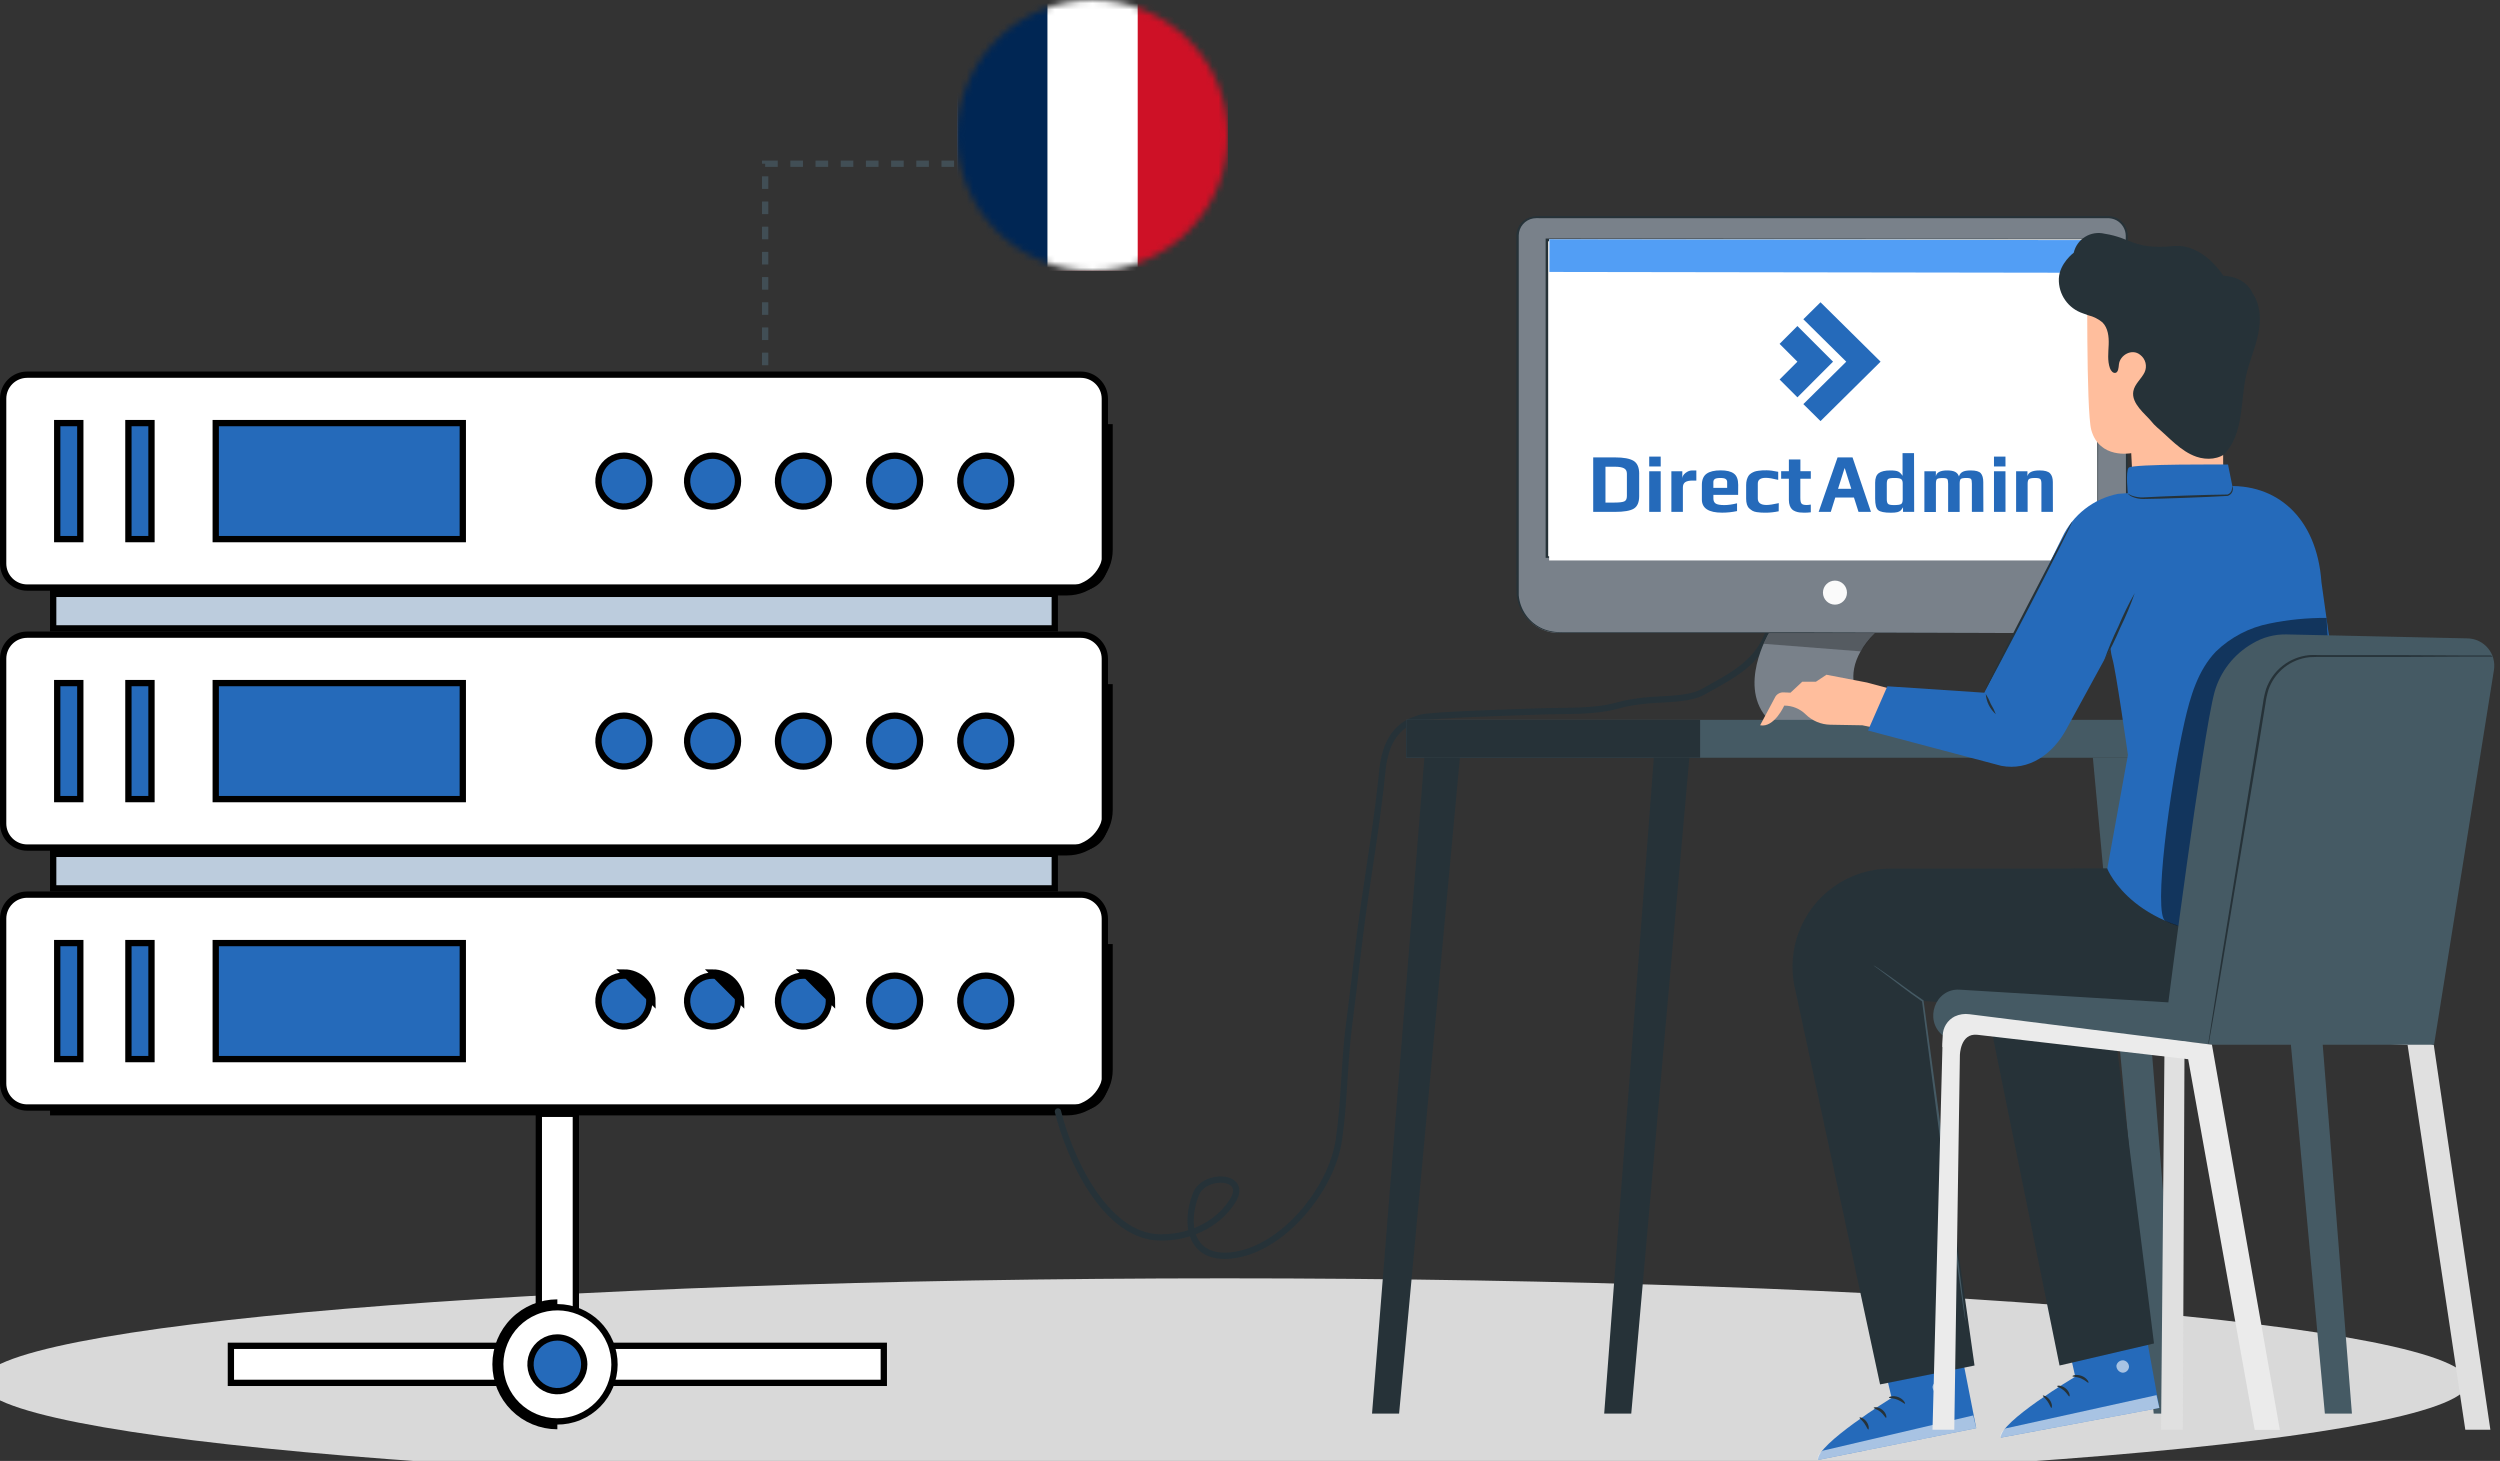 <svg xmlns="http://www.w3.org/2000/svg" width="397" height="232" viewBox="0 0 397 232" fill="none"><rect x="0" y="0" width="397" height="232" fill="#333333" stroke="none"/><g clip-path="url(#clip0_4_502)"><path d="M194.5 236C303.576 236 392 228.613 392 219.5C392 210.387 303.576 203 194.5 203C85.424 203 -3 210.387 -3 219.5C-3 228.613 85.424 236 194.5 236Z" fill="#D9D9D9"></path><path d="M85.566 176.874H91.446V216.153H85.566V176.874Z" fill="white" stroke="black"></path><path d="M140.348 213.715V219.599H36.666V213.715H140.348Z" fill="white" stroke="black"></path><path d="M96.891 213.187C98.808 217.813 96.61 223.116 91.982 225.033C87.354 226.949 82.049 224.752 80.132 220.126C78.215 215.5 80.413 210.197 85.041 208.281C89.668 206.364 94.974 208.561 96.891 213.187Z" fill="white" stroke="black"></path><path d="M88.507 226.22C85.969 226.22 83.535 225.212 81.74 223.418C79.946 221.624 78.938 219.191 78.938 216.653C78.938 214.116 79.946 211.683 81.74 209.889C83.535 208.095 85.969 207.087 88.507 207.087" stroke="black" stroke-width="1.5" stroke-miterlimit="10"></path><path d="M92.778 216.653C92.778 217.497 92.528 218.321 92.059 219.023C91.59 219.725 90.923 220.271 90.143 220.594C89.364 220.917 88.505 221.002 87.677 220.837C86.85 220.672 86.089 220.266 85.492 219.669C84.895 219.073 84.489 218.313 84.324 217.485C84.159 216.658 84.244 215.8 84.567 215.02C84.89 214.241 85.437 213.575 86.139 213.106C86.841 212.637 87.666 212.387 88.51 212.387C89.642 212.387 90.728 212.836 91.528 213.637C92.328 214.437 92.778 215.522 92.778 216.653Z" fill="#256ABA" stroke="black"></path><path d="M4.318 59.5H171.63C173.739 59.5 175.448 61.209 175.448 63.317V89.489C175.448 91.597 173.739 93.305 171.63 93.305H4.318C2.209 93.305 0.5 91.597 0.5 89.489V63.317C0.5 61.209 2.209 59.5 4.318 59.5Z" fill="white" stroke="black"></path><path d="M8.445 94.306H167.496V99.787H8.445V94.306Z" fill="#BCCCDD" stroke="black"></path><path d="M9.086 67.187H12.752V85.612H9.086V67.187Z" fill="#256ABA" stroke="black"></path><path d="M20.391 67.187H24.056V85.612H20.391V67.187Z" fill="#256ABA" stroke="black"></path><path d="M34.258 67.187H73.492V85.612H34.258V67.187Z" fill="#256ABA" stroke="black"></path><path d="M103.117 76.403C103.117 77.202 102.88 77.983 102.436 78.648C101.992 79.312 101.36 79.83 100.622 80.136C99.883 80.442 99.07 80.522 98.286 80.366C97.501 80.21 96.781 79.825 96.215 79.26C95.65 78.695 95.265 77.975 95.109 77.191C94.953 76.407 95.033 75.595 95.339 74.856C95.645 74.118 96.163 73.487 96.828 73.043C97.493 72.598 98.275 72.361 99.074 72.361C100.147 72.361 101.175 72.787 101.933 73.545C102.692 74.303 103.117 75.331 103.117 76.403Z" fill="#256ABA" stroke="black"></path><path d="M117.196 76.403C117.196 77.202 116.958 77.983 116.514 78.648C116.07 79.312 115.439 79.83 114.7 80.136C113.961 80.442 113.148 80.522 112.364 80.366C111.579 80.21 110.859 79.825 110.294 79.26C109.728 78.695 109.343 77.975 109.187 77.191C109.031 76.407 109.111 75.595 109.417 74.856C109.723 74.118 110.241 73.487 110.906 73.043C111.571 72.598 112.353 72.361 113.152 72.361C114.225 72.361 115.253 72.787 116.011 73.545C116.77 74.303 117.196 75.331 117.196 76.403Z" fill="#256ABA" stroke="black"></path><path d="M131.629 76.403C131.629 77.202 131.392 77.983 130.948 78.648C130.504 79.312 129.872 79.83 129.133 80.136C128.395 80.442 127.582 80.522 126.797 80.366C126.013 80.21 125.293 79.825 124.727 79.26C124.162 78.695 123.777 77.975 123.621 77.191C123.465 76.407 123.545 75.595 123.851 74.856C124.157 74.118 124.675 73.487 125.34 73.043C126.005 72.598 126.786 72.361 127.586 72.361C128.658 72.361 129.687 72.787 130.445 73.545C131.203 74.303 131.629 75.331 131.629 76.403Z" fill="#256ABA" stroke="black"></path><path d="M146.11 76.403C146.11 77.202 145.873 77.983 145.428 78.648C144.984 79.312 144.353 79.83 143.614 80.136C142.875 80.442 142.062 80.522 141.278 80.366C140.493 80.21 139.773 79.825 139.208 79.26C138.642 78.695 138.257 77.975 138.101 77.191C137.945 76.407 138.025 75.595 138.331 74.856C138.637 74.118 139.155 73.487 139.82 73.043C140.485 72.598 141.267 72.361 142.067 72.361C143.139 72.361 144.167 72.787 144.926 73.545C145.684 74.303 146.11 75.331 146.11 76.403Z" fill="#256ABA" stroke="black"></path><path d="M160.592 76.403C160.593 77.204 160.357 77.987 159.912 78.654C159.468 79.32 158.836 79.84 158.096 80.148C157.356 80.455 156.542 80.536 155.756 80.381C154.97 80.225 154.247 79.84 153.68 79.274C153.113 78.708 152.727 77.987 152.57 77.201C152.414 76.416 152.494 75.602 152.8 74.862C153.106 74.122 153.625 73.489 154.291 73.044C154.958 72.599 155.741 72.361 156.542 72.361C157.615 72.361 158.644 72.787 159.404 73.545C160.163 74.303 160.59 75.331 160.592 76.403Z" fill="#256ABA" stroke="black"></path><path d="M7.945 93.806H169.467C171.187 93.806 172.836 93.123 174.052 91.907C175.268 90.692 175.951 89.043 175.951 87.324V67.354" stroke="black" stroke-width="1.5" stroke-miterlimit="10"></path><path d="M4.318 100.787H171.63C173.739 100.787 175.448 102.496 175.448 104.604V130.776C175.448 132.884 173.739 134.593 171.63 134.593H4.318C2.209 134.593 0.5 132.884 0.5 130.776V104.604C0.5 102.496 2.209 100.787 4.318 100.787Z" fill="white" stroke="black"></path><path d="M8.445 135.592H167.496V141.074H8.445V135.592Z" fill="#BCCCDD" stroke="black"></path><path d="M9.086 108.474H12.752V126.899H9.086V108.474Z" fill="#256ABA" stroke="black"></path><path d="M20.391 108.474H24.056V126.899H20.391V108.474Z" fill="#256ABA" stroke="black"></path><path d="M34.258 108.474H73.492V126.899H34.258V108.474Z" fill="#256ABA" stroke="black"></path><path d="M103.117 117.689C103.116 118.488 102.878 119.269 102.433 119.933C101.988 120.597 101.356 121.114 100.617 121.419C99.879 121.724 99.066 121.803 98.282 121.646C97.498 121.489 96.778 121.104 96.213 120.539C95.648 119.973 95.264 119.253 95.109 118.469C94.953 117.686 95.033 116.873 95.34 116.135C95.646 115.397 96.164 114.766 96.829 114.323C97.493 113.879 98.275 113.642 99.074 113.642C99.606 113.642 100.132 113.747 100.623 113.95C101.114 114.154 101.56 114.452 101.935 114.828C102.311 115.204 102.609 115.65 102.811 116.141C103.014 116.632 103.118 117.158 103.117 117.689Z" fill="#256ABA" stroke="black"></path><path d="M117.196 117.689C117.194 118.488 116.956 119.269 116.511 119.933C116.066 120.597 115.434 121.114 114.696 121.419C113.957 121.724 113.144 121.803 112.36 121.646C111.576 121.489 110.856 121.104 110.291 120.539C109.727 119.973 109.342 119.253 109.187 118.469C109.031 117.686 109.112 116.873 109.418 116.135C109.724 115.397 110.242 114.766 110.907 114.323C111.572 113.879 112.353 113.642 113.152 113.642C113.684 113.642 114.21 113.747 114.701 113.95C115.192 114.154 115.638 114.452 116.014 114.828C116.389 115.204 116.687 115.65 116.89 116.141C117.092 116.632 117.196 117.158 117.196 117.689Z" fill="#256ABA" stroke="black"></path><path d="M131.629 117.69C131.629 119.922 129.819 121.732 127.586 121.732C125.353 121.732 123.543 119.922 123.543 117.69C123.543 115.458 125.353 113.649 127.586 113.649C129.819 113.649 131.629 115.458 131.629 117.69Z" fill="#256ABA" stroke="black"></path><path d="M146.11 117.689C146.108 118.488 145.87 119.269 145.425 119.933C144.98 120.597 144.349 121.114 143.61 121.419C142.871 121.724 142.058 121.803 141.274 121.646C140.49 121.489 139.77 121.104 139.205 120.539C138.641 119.973 138.256 119.253 138.101 118.469C137.945 117.686 138.026 116.873 138.332 116.135C138.638 115.397 139.156 114.766 139.821 114.323C140.486 113.879 141.267 113.642 142.067 113.642C142.598 113.642 143.124 113.747 143.615 113.95C144.106 114.154 144.552 114.452 144.928 114.828C145.303 115.204 145.601 115.65 145.804 116.141C146.006 116.632 146.11 117.158 146.11 117.689Z" fill="#256ABA" stroke="black"></path><path d="M160.592 117.69C160.592 118.491 160.355 119.273 159.91 119.939C159.465 120.605 158.832 121.124 158.092 121.43C157.352 121.736 156.538 121.817 155.752 121.66C154.966 121.504 154.245 121.119 153.678 120.552C153.112 119.986 152.726 119.265 152.57 118.48C152.414 117.694 152.494 116.881 152.8 116.141C153.107 115.401 153.626 114.769 154.292 114.324C154.958 113.879 155.741 113.642 156.542 113.642C157.616 113.642 158.646 114.068 159.406 114.828C160.165 115.587 160.592 116.616 160.592 117.69Z" fill="#256ABA" stroke="black"></path><path d="M7.945 135.093H169.467C170.318 135.094 171.161 134.927 171.948 134.602C172.735 134.277 173.45 133.8 174.052 133.199C174.654 132.598 175.132 131.883 175.458 131.097C175.784 130.311 175.951 129.469 175.951 128.618V108.642" stroke="black" stroke-width="1.5" stroke-miterlimit="10"></path><path d="M4.318 142.067H171.63C173.739 142.067 175.448 143.776 175.448 145.884V172.056C175.448 174.164 173.739 175.873 171.63 175.873H4.318C2.209 175.873 0.5 174.164 0.5 172.056V145.884C0.5 143.776 2.209 142.067 4.318 142.067Z" fill="white" stroke="black"></path><path d="M9.086 149.761H12.752V168.186H9.086V149.761Z" fill="#256ABA" stroke="black"></path><path d="M20.391 149.761H24.056V168.186H20.391V149.761Z" fill="#256ABA" stroke="black"></path><path d="M34.258 149.761H73.492V168.186H34.258V149.761Z" fill="#256ABA" stroke="black"></path><path d="M103.117 158.969V158.97C103.117 159.769 102.88 160.55 102.436 161.215C101.992 161.879 101.36 162.397 100.622 162.703C99.883 163.009 99.07 163.089 98.286 162.933C97.501 162.777 96.781 162.392 96.215 161.827C95.65 161.262 95.265 160.542 95.109 159.758C94.953 158.974 95.033 158.162 95.339 157.423C95.645 156.685 96.163 156.053 96.828 155.609C97.493 155.165 98.275 154.928 99.074 154.928C99.605 154.927 100.132 155.031 100.623 155.234C101.114 155.437 101.56 155.735 101.935 156.11C102.311 156.485 102.609 156.931 102.811 157.422C103.014 157.912 103.118 158.438 103.117 158.969ZM99.074 154.428C99.671 154.427 100.262 154.544 100.814 154.772C101.366 155 101.867 155.334 102.289 155.756C102.711 156.178 103.045 156.679 103.273 157.231C103.501 157.782 103.618 158.373 103.617 158.97L99.074 154.428Z" fill="#256ABA" stroke="black"></path><path d="M117.196 158.969V158.97C117.196 159.769 116.958 160.55 116.514 161.215C116.07 161.879 115.439 162.397 114.7 162.703C113.961 163.009 113.148 163.089 112.364 162.933C111.579 162.777 110.859 162.392 110.294 161.827C109.728 161.262 109.343 160.542 109.187 159.758C109.031 158.974 109.111 158.162 109.417 157.423C109.723 156.685 110.241 156.053 110.906 155.609C111.571 155.165 112.353 154.928 113.152 154.928C113.683 154.927 114.21 155.031 114.701 155.234C115.192 155.437 115.638 155.735 116.013 156.11C116.389 156.485 116.687 156.931 116.89 157.422C117.092 157.912 117.196 158.438 117.196 158.969ZM113.152 154.428C113.749 154.427 114.34 154.544 114.892 154.772C115.444 155 115.945 155.334 116.367 155.756C116.789 156.178 117.124 156.679 117.352 157.231C117.58 157.782 117.696 158.373 117.696 158.97L113.152 154.428Z" fill="#256ABA" stroke="black"></path><path d="M131.629 158.969V158.97C131.629 159.769 131.392 160.55 130.948 161.215C130.504 161.879 129.872 162.397 129.133 162.703C128.395 163.009 127.582 163.089 126.797 162.933C126.013 162.777 125.293 162.392 124.727 161.827C124.162 161.262 123.777 160.542 123.621 159.758C123.465 158.974 123.545 158.161 123.851 157.423C124.157 156.685 124.675 156.053 125.34 155.609C126.005 155.165 126.786 154.928 127.586 154.928C128.117 154.927 128.644 155.031 129.135 155.234C129.626 155.437 130.072 155.735 130.447 156.11C130.823 156.485 131.12 156.931 131.323 157.422C131.526 157.912 131.63 158.438 131.629 158.969ZM127.586 154.428C128.183 154.427 128.774 154.544 129.326 154.772C129.877 155 130.378 155.334 130.801 155.756C131.223 156.178 131.557 156.679 131.785 157.231C132.013 157.782 132.13 158.373 132.129 158.97L127.586 154.428Z" fill="#256ABA" stroke="black"></path><path d="M146.11 158.97C146.11 159.769 145.873 160.55 145.428 161.215C144.984 161.879 144.353 162.397 143.614 162.703C142.875 163.009 142.062 163.089 141.278 162.933C140.493 162.777 139.773 162.392 139.208 161.827C138.642 161.262 138.257 160.542 138.101 159.758C137.945 158.974 138.025 158.161 138.331 157.423C138.637 156.685 139.155 156.053 139.82 155.609C140.485 155.165 141.267 154.928 142.067 154.928C143.139 154.928 144.167 155.354 144.926 156.112C145.684 156.87 146.11 157.898 146.11 158.97Z" fill="#256ABA" stroke="black"></path><path d="M160.592 158.97C160.593 159.771 160.357 160.554 159.912 161.221C159.468 161.887 158.836 162.407 158.096 162.715C157.356 163.022 156.542 163.103 155.756 162.947C154.97 162.792 154.247 162.407 153.68 161.841C153.113 161.275 152.727 160.554 152.57 159.768C152.414 158.983 152.494 158.169 152.8 157.429C153.106 156.689 153.625 156.056 154.291 155.611C154.958 155.166 155.741 154.928 156.542 154.928C157.073 154.927 157.601 155.031 158.092 155.234C158.583 155.437 159.03 155.734 159.406 156.11C159.782 156.485 160.08 156.931 160.284 157.422C160.487 157.912 160.592 158.438 160.592 158.97Z" fill="#256ABA" stroke="black"></path><path d="M7.945 176.372H169.467C171.187 176.372 172.836 175.689 174.052 174.474C175.268 173.258 175.951 171.61 175.951 169.89V149.921" stroke="black" stroke-width="1.5" stroke-miterlimit="10"></path><path d="M121.508 58V26H160.508" stroke="#414E55" stroke-dasharray="2 2"></path><path d="M168 176.5C169.747 183.649 175.402 196.302 184.118 196.5C188.674 196.604 193.262 194.599 195.73 190.722C198.367 186.578 191.244 186.195 189.896 189.667C188.032 194.47 189.047 200.044 195.535 199.361C203.612 198.511 211.47 188.922 212.618 181C213.509 174.856 213.443 168.715 214.257 162.528C215.089 156.204 215.702 149.924 216.618 143.611C217.641 136.567 218.801 129.56 219.507 122.5C219.634 121.237 220.007 118 222.007 116C223.193 114.814 224.007 114.5 225.507 114C227.007 113.5 241.169 113.101 244.591 112.972C248.645 112.819 253.118 113.111 257.007 112C258.347 111.617 259.611 111.452 261.007 111.278C263.577 110.957 268.087 111.188 270.396 109.889C275.022 107.287 279.223 105.354 281.007 100" stroke="#263238" stroke-linecap="round"></path><path d="M243.923 34.494H334.757C335.542 34.494 336.295 34.805 336.849 35.36C337.404 35.915 337.716 36.668 337.716 37.453V93.992C337.716 95.723 337.028 97.383 335.805 98.608C334.581 99.832 332.921 100.519 331.19 100.519H247.49C245.764 100.512 244.112 99.821 242.894 98.598C241.676 97.374 240.992 95.718 240.992 93.992V37.453C240.992 36.673 241.3 35.924 241.849 35.37C242.398 34.816 243.143 34.501 243.923 34.494Z" fill="#79818A"></path><path d="M331.189 100.526H331.396C331.534 100.526 331.735 100.526 332.004 100.471C332.796 100.362 333.562 100.111 334.265 99.731C335.411 99.097 336.34 98.133 336.933 96.965C337.313 96.231 337.547 95.431 337.624 94.608C337.68 93.729 337.624 92.775 337.624 91.773C337.624 83.731 337.59 72.115 337.569 57.754C337.569 54.163 337.569 50.406 337.569 46.483C337.569 44.529 337.569 42.531 337.569 40.489V37.412C337.558 36.911 337.415 36.422 337.154 35.994C336.893 35.567 336.523 35.216 336.083 34.978C335.632 34.746 335.131 34.632 334.624 34.646H323.128H309.261H247.502H244.454C244.124 34.628 243.793 34.642 243.465 34.687C242.831 34.798 242.256 35.127 241.838 35.617C241.421 36.106 241.187 36.727 241.177 37.37C241.177 40.074 241.177 42.763 241.177 45.432V61.225C241.177 71.562 241.177 81.525 241.177 91.026C241.177 92.201 241.177 93.404 241.177 94.545C241.278 95.675 241.677 96.758 242.335 97.683C242.992 98.608 243.883 99.341 244.917 99.807C245.941 100.246 247.054 100.437 248.166 100.367H261.252H284.755L318.759 100.423L284.755 100.478H261.252H248.145C246.989 100.55 245.831 100.351 244.765 99.897C243.676 99.41 242.737 98.64 242.045 97.667C241.353 96.695 240.934 95.555 240.831 94.366C240.769 93.169 240.831 92.008 240.797 90.819C240.797 81.318 240.797 71.354 240.797 61.017C240.797 55.855 240.797 50.602 240.797 45.26C240.797 42.59 240.797 39.901 240.797 37.19C240.861 36.507 241.149 35.864 241.615 35.361C242.081 34.857 242.699 34.521 243.375 34.404C243.731 34.34 244.092 34.313 244.454 34.321H247.53H309.289H334.652C335.209 34.304 335.761 34.43 336.256 34.687C336.74 34.953 337.146 35.341 337.432 35.813C337.719 36.285 337.876 36.825 337.887 37.377V40.489C337.887 42.531 337.887 44.529 337.887 46.483C337.887 50.406 337.887 54.163 337.887 57.754C337.887 72.115 337.839 83.731 337.825 91.773C337.825 92.782 337.825 93.722 337.825 94.621C337.752 95.456 337.517 96.269 337.134 97.014C336.521 98.189 335.57 99.152 334.403 99.779C333.691 100.152 332.914 100.387 332.115 100.471C331.807 100.507 331.498 100.525 331.189 100.526Z" fill="#263238"></path><path d="M297.717 100.526H280.912C280.912 100.526 275.748 109.149 280.912 114.355H298.298C298.298 114.355 289.726 108.706 297.717 100.526Z" fill="#79818A"></path><g opacity="0.3"><path d="M280.913 100.526L280.062 102.234L295.464 103.437C296.166 102.43 296.918 101.458 297.718 100.526H280.913Z" fill="black"></path></g><path d="M291.392 96.018C292.446 96.018 293.3 95.164 293.3 94.11C293.3 93.056 292.446 92.201 291.392 92.201C290.339 92.201 289.484 93.056 289.484 94.11C289.484 95.164 290.339 96.018 291.392 96.018Z" fill="#FAFAFA"></path><path d="M333.076 38.131H245.602V88.489H333.076V38.131Z" fill="#FAFAFA"></path><path d="M333.076 88.488C333.076 88.488 333.076 88.177 333.076 87.583C333.076 86.988 333.076 86.096 333.076 84.941C333.076 82.625 333.076 79.23 333.076 74.867C333.076 66.141 333.034 53.571 333 38.138L333.138 38.276L245.67 38.317L245.85 38.138C245.85 55.956 245.85 72.979 245.85 88.488L245.601 88.336L308.508 88.419L326.578 88.461H331.417H332.661H333.09H332.682H331.458H326.675L308.639 88.509L245.615 88.585H245.449V88.412C245.449 72.903 245.449 55.915 245.449 38.062V37.882H245.636L333.103 37.923H333.242V38.062C333.242 53.529 333.186 66.134 333.173 74.874C333.173 79.223 333.173 82.611 333.138 84.921C333.138 86.059 333.138 86.93 333.138 87.534C333.09 88.198 333.076 88.488 333.076 88.488Z" fill="#263238"></path><path d="M373.486 224.481H369.188L359.598 120.329H365.239L373.486 224.481Z" fill="#455A64"></path><path d="M346.31 224.481H342.006L332.348 120.329H337.989L346.31 224.481Z" fill="#455A64"></path><path d="M374.806 120.329H258.13H223.301V114.313H374.806V120.329Z" fill="#455A64"></path><path d="M254.746 224.481H259.044L268.268 120.329H262.627L254.746 224.481Z" fill="#263238"></path><path d="M217.879 224.481H222.177L231.83 120.329H226.189L217.879 224.481Z" fill="#263238"></path><path d="M269.977 114.313H223.301V120.329H269.977V114.313Z" fill="#263238"></path><path d="M323.597 112.516H291.363V114.313H323.597V112.516Z" fill="#263238"></path><path d="M333 38H246V89H333V38Z" fill="white"></path><path d="M246.051 38L246.043 43.185L333.254 43.317L333.262 38.132L246.051 38Z" fill="#529EF5"></path><path d="M339.228 203.314L342.912 223.58L317.736 228.296C317.432 225.862 329.55 218.616 329.55 218.616L326.661 205.734L339.228 203.314Z" fill="#256ABA"></path><g opacity="0.6"><path d="M337.154 216.016C337.41 216.043 337.647 216.164 337.819 216.355C337.991 216.547 338.086 216.795 338.087 217.053C338.067 217.31 337.951 217.549 337.76 217.723C337.57 217.896 337.321 217.99 337.064 217.986C336.793 217.954 336.544 217.824 336.363 217.62C336.182 217.416 336.082 217.153 336.082 216.88C336.128 216.613 336.277 216.374 336.496 216.215C336.716 216.056 336.989 215.989 337.257 216.029" fill="white"></path></g><g opacity="0.6"><path d="M342.904 223.58L342.455 221.547L318.488 226.83C318.488 226.83 317.458 227.521 317.735 228.296L342.904 223.58Z" fill="white"></path></g><path d="M329.112 218.54C329.112 218.664 329.762 218.602 330.446 218.885C331.13 219.169 331.538 219.625 331.642 219.577C331.745 219.528 331.434 218.837 330.605 218.505C329.775 218.173 329.063 218.429 329.112 218.54Z" fill="#263238"></path><path d="M326.672 220.123C326.672 220.247 327.239 220.358 327.757 220.814C328.276 221.271 328.497 221.782 328.615 221.755C328.732 221.727 328.684 221.022 328.034 220.482C327.384 219.943 326.658 220.005 326.672 220.123Z" fill="#263238"></path><path d="M325.769 223.566C325.887 223.566 325.942 222.93 325.5 222.315C325.057 221.699 324.435 221.54 324.4 221.623C324.366 221.706 324.794 222.031 325.147 222.536C325.5 223.041 325.645 223.58 325.769 223.566Z" fill="#263238"></path><path d="M328.782 215.532C328.851 215.628 329.384 215.359 330.089 215.276C330.794 215.193 331.375 215.31 331.416 215.193C331.458 215.075 330.863 214.73 330.034 214.84C329.204 214.951 328.699 215.442 328.782 215.532Z" fill="#263238"></path><path d="M328.816 212.427C329.252 212.464 329.69 212.38 330.081 212.185C330.52 212.018 330.938 211.8 331.326 211.535C331.554 211.375 331.771 211.199 331.976 211.01C332.104 210.907 332.214 210.783 332.3 210.643C332.372 210.538 332.405 210.411 332.392 210.285C332.379 210.158 332.322 210.04 332.231 209.952C332.15 209.879 332.052 209.827 331.946 209.799C331.841 209.771 331.73 209.769 331.623 209.793C331.462 209.822 331.307 209.874 331.16 209.945C330.904 210.062 330.659 210.201 330.427 210.36C330.038 210.633 329.693 210.964 329.404 211.342C328.927 211.992 328.809 212.489 328.858 212.51C328.906 212.531 329.134 212.102 329.646 211.542C329.942 211.219 330.279 210.935 330.648 210.699C330.868 210.559 331.099 210.439 331.34 210.339C331.595 210.215 331.817 210.173 331.913 210.277C332.01 210.38 331.948 210.339 331.913 210.422C331.85 210.524 331.77 210.615 331.678 210.692C331.478 210.878 331.277 211.051 331.084 211.203C330.728 211.468 330.348 211.699 329.95 211.895C329.562 212.049 329.183 212.227 328.816 212.427Z" fill="#263238"></path><path d="M329.009 212.558C329.182 212.155 329.219 211.706 329.113 211.279C329.052 210.808 328.907 210.351 328.684 209.931C328.553 209.686 328.398 209.454 328.221 209.24C328.122 209.086 327.985 208.96 327.822 208.875C327.66 208.79 327.478 208.749 327.295 208.756C327.184 208.778 327.081 208.833 327 208.913C326.919 208.992 326.863 209.094 326.839 209.205C326.8 209.363 326.784 209.526 326.79 209.689C326.802 209.979 326.855 210.265 326.949 210.539C327.109 210.999 327.379 211.413 327.737 211.743C328.346 212.303 328.892 212.351 328.892 212.31C328.892 212.268 328.449 212.081 327.952 211.528C327.667 211.207 327.457 210.827 327.336 210.415C327.262 210.178 327.222 209.931 327.219 209.682C327.219 209.405 327.267 209.17 327.371 209.184C327.475 209.198 327.751 209.316 327.89 209.509C328.055 209.706 328.203 209.917 328.332 210.138C328.548 210.518 328.71 210.925 328.816 211.348C328.989 212.081 328.94 212.558 329.009 212.558Z" fill="#263238"></path><path d="M309.866 206.578L313.827 226.795L288.706 231.843C288.374 229.416 300.395 221.983 300.395 221.983L297.333 209.136L309.866 206.578Z" fill="#256ABA"></path><g opacity="0.6"><path d="M307.944 219.335C308.201 219.359 308.439 219.476 308.614 219.665C308.789 219.854 308.887 220.101 308.891 220.358C308.877 220.615 308.764 220.857 308.576 221.034C308.389 221.21 308.14 221.307 307.882 221.305C307.61 221.281 307.356 221.155 307.172 220.953C306.987 220.751 306.886 220.487 306.887 220.213C306.928 219.946 307.072 219.707 307.288 219.545C307.503 219.383 307.774 219.313 308.041 219.349" fill="white"></path></g><g opacity="0.6"><path d="M313.828 226.795L313.344 224.77L289.453 230.37C289.453 230.37 288.43 231.062 288.714 231.843L313.828 226.795Z" fill="white"></path></g><path d="M299.967 221.935C299.967 222.059 300.617 221.99 301.301 222.267C301.986 222.543 302.407 222.958 302.511 222.916C302.615 222.875 302.29 222.177 301.453 221.859C300.617 221.54 299.919 221.831 299.967 221.935Z" fill="#263238"></path><path d="M297.547 223.559C297.547 223.684 298.121 223.781 298.64 224.216C299.158 224.652 299.393 225.177 299.511 225.15C299.628 225.122 299.573 224.41 298.916 223.878C298.259 223.345 297.527 223.442 297.547 223.559Z" fill="#263238"></path><path d="M296.691 227.01C296.801 227.01 296.85 226.367 296.4 225.758C295.951 225.15 295.322 224.998 295.294 225.115C295.267 225.233 295.688 225.509 296.048 226.021C296.407 226.533 296.566 227.023 296.691 227.01Z" fill="#263238"></path><path d="M299.595 218.934C299.664 219.03 300.196 218.754 300.894 218.657C301.592 218.56 302.187 218.657 302.228 218.56C302.27 218.463 301.662 218.111 300.846 218.228C300.03 218.346 299.512 218.851 299.595 218.934Z" fill="#263238"></path><path d="M299.586 215.829C300.021 215.865 300.457 215.776 300.844 215.573C301.282 215.393 301.698 215.161 302.081 214.882C302.307 214.721 302.522 214.546 302.724 214.356C302.849 214.249 302.956 214.123 303.042 213.983C303.113 213.878 303.144 213.751 303.132 213.625C303.119 213.499 303.063 213.381 302.973 213.292C302.894 213.219 302.8 213.165 302.696 213.135C302.593 213.105 302.484 213.099 302.379 213.119C302.217 213.147 302.061 213.201 301.916 213.278C301.663 213.399 301.42 213.54 301.19 213.7C300.805 213.979 300.465 214.315 300.18 214.695C299.71 215.352 299.6 215.85 299.648 215.871C299.697 215.891 299.918 215.456 300.422 214.889C300.717 214.563 301.052 214.275 301.418 214.031C301.64 213.894 301.871 213.771 302.109 213.665C302.358 213.541 302.586 213.492 302.676 213.603C302.766 213.713 302.717 213.658 302.676 213.748C302.613 213.85 302.533 213.941 302.441 214.018C302.257 214.201 302.061 214.372 301.853 214.529C301.504 214.796 301.128 215.027 300.733 215.221C300.339 215.399 299.955 215.602 299.586 215.829Z" fill="#263238"></path><path d="M299.821 215.974C299.983 215.567 300.012 215.12 299.904 214.695C299.835 214.223 299.683 213.767 299.455 213.347C299.321 213.102 299.164 212.87 298.985 212.656C298.882 212.504 298.743 212.381 298.579 212.299C298.416 212.217 298.234 212.177 298.052 212.185C297.941 212.212 297.839 212.268 297.759 212.349C297.678 212.429 297.622 212.531 297.595 212.642C297.572 212.802 297.572 212.965 297.595 213.126C297.608 213.416 297.666 213.704 297.768 213.976C297.93 214.432 298.204 214.841 298.563 215.165C299.185 215.719 299.724 215.76 299.731 215.719C299.738 215.677 299.282 215.497 298.784 214.951C298.494 214.633 298.277 214.255 298.148 213.845C298.071 213.608 298.029 213.361 298.024 213.112C298.024 212.842 298.065 212.607 298.169 212.614C298.273 212.621 298.549 212.745 298.694 212.932C298.861 213.126 299.012 213.335 299.144 213.554C299.363 213.931 299.53 214.336 299.641 214.757C299.752 215.483 299.711 215.967 299.821 215.974Z" fill="#263238"></path><path d="M327.055 216.843L314.764 156.234C314.285 153.548 314.524 150.784 315.456 148.22C316.539 145.208 318.524 142.603 321.142 140.762C323.76 138.92 326.883 137.932 330.083 137.931H364.536L387.044 147.909C387.046 149.834 386.648 151.739 385.878 153.503C385.108 155.267 383.98 156.852 382.568 158.16C381.155 159.467 379.487 160.468 377.668 161.099C375.85 161.73 373.921 161.978 372.002 161.828L335.24 158.944L342.055 213.343L327.055 216.843Z" fill="#263238"></path><path d="M298.555 219.843L284.887 156.234C284.411 153.548 284.65 150.785 285.578 148.22C286.661 145.208 288.647 142.603 291.265 140.762C293.883 138.92 297.005 137.932 300.206 137.931H334.659L357.174 147.909V163.01L305.328 158.944L313.555 216.843L298.555 219.843Z" fill="#263238"></path><path d="M312.124 209.834C312.124 209.834 312.075 209.627 312.006 209.226C311.937 208.825 311.854 208.203 311.743 207.463C311.515 205.907 311.204 203.701 310.817 200.991C310.07 195.459 309.047 187.95 307.914 179.618C306.87 171.618 305.916 164.344 305.211 158.958L305.266 159.055C302.798 157.354 300.925 155.833 299.577 154.844L298.035 153.696C297.845 153.575 297.664 153.439 297.496 153.288L297.648 153.371L298.077 153.634C298.443 153.876 298.982 154.243 299.66 154.727C301.042 155.681 302.943 157.174 305.411 158.834H305.46V158.889C306.185 164.275 307.174 171.542 308.259 179.542C309.352 187.84 310.333 195.445 311.059 200.929C311.398 203.639 311.674 205.845 311.868 207.414C311.951 208.154 312.02 208.742 312.068 209.177C312.107 209.394 312.126 209.614 312.124 209.834Z" fill="#455A64"></path><path d="M279.508 115.176L281.948 110.599C282.089 110.388 282.282 110.217 282.509 110.103C282.735 109.989 282.987 109.936 283.241 109.949L284.333 109.997L286.192 108.262H288.363L290.036 107.148L296.479 108.386L301.788 109.81L298.767 115.812L295.739 115.176L290.651 115.086C289.181 115.06 287.777 114.468 286.732 113.434C285.825 112.545 284.606 112.049 283.337 112.051C283.337 112.051 281.741 115.612 279.508 115.176Z" fill="#FFBE9D"></path><path d="M352.964 46.212L353.054 79.325L338.848 80.016L338.44 71.961C338.44 71.961 333.394 72.964 332.094 68.276C331.265 65.282 331.472 42.153 331.472 42.153L352.964 46.212Z" fill="#FFBE9D"></path><path d="M353.212 72.141C354.726 70.571 355.424 68.386 355.777 66.236C356.129 64.086 356.185 61.887 356.662 59.757C357.153 57.517 358.1 55.401 358.577 53.161C359.054 50.921 359.019 48.418 357.692 46.551C357.692 46.551 356.814 43.985 353.067 43.785C353.067 43.785 349.88 38.627 345.173 39.076C338.778 39.685 338.606 37.804 334.195 37.112C333.676 36.987 333.137 36.966 332.609 37.051C332.082 37.135 331.576 37.323 331.122 37.604C330.667 37.885 330.273 38.253 329.962 38.688C329.65 39.122 329.428 39.614 329.308 40.134C329.308 40.134 327.047 41.814 326.944 44.241V44.303C326.91 45.503 327.263 46.682 327.952 47.664C328.64 48.647 329.627 49.382 330.766 49.759L331.624 50.07C332.45 50.267 333.219 50.652 333.87 51.197C334.762 52.089 334.907 53.472 334.859 54.73C334.81 55.989 334.638 57.289 335.059 58.471C335.204 58.872 335.55 59.315 335.965 59.204C336.38 59.093 336.435 58.388 336.483 57.877C336.628 56.397 338.557 55.27 339.871 56.355C340.285 56.668 340.579 57.113 340.705 57.616C340.831 58.119 340.78 58.651 340.562 59.121C340.064 60.158 338.979 60.974 338.771 62.136C338.419 64.079 340.7 65.78 341.571 66.838C341.868 67.219 342.202 67.571 342.567 67.888C344.454 69.472 346.299 71.671 348.788 72.528C350.447 73.102 352.473 72.957 353.731 71.733" fill="#263238"></path><path d="M336.372 78.419C333.24 80.659 334.526 86.661 334.485 89.807C334.395 96.832 335.058 103.429 335.425 104.528C335.964 106.146 337.913 119.878 337.913 119.878L334.637 137.952C334.637 137.952 338.867 148.746 357.152 148.642L366.263 146.464C368.466 145.937 370.407 144.637 371.733 142.799C373.059 140.962 373.681 138.709 373.487 136.452L371.413 112.175L368.648 92.476C367.922 82.105 361.452 76.635 353.177 77.223L336.372 78.419Z" fill="#256ABA"></path><g opacity="0.5"><path d="M343.877 146.256C341.873 145.219 344.569 125.009 346.898 114.658C347.811 110.62 349.02 106.45 351.889 103.463C354.243 101.182 357.209 99.635 360.427 99.01C363.394 98.401 366.418 98.104 369.448 98.125L372.31 144.106C372.31 144.106 352.484 150.737 343.877 146.256Z" fill="black"></path></g><path d="M336.371 78.419C334.45 78.791 332.644 79.612 331.1 80.813C329.555 82.014 328.316 83.563 327.482 85.334C325.18 90.111 315.108 110.004 315.108 110.004L299.713 108.981L296.637 116.006L317.797 121.613C322.152 122.45 325.954 119.795 328.097 115.868L336.945 99.674L336.371 78.419Z" fill="#256ABA"></path><path d="M337.911 78.419C337.911 78.419 337.524 74.9 338.029 74.271C338.534 73.641 353.811 73.766 353.811 73.766L354.62 77.804L352.919 80.819L338.402 82.084L337.911 78.419Z" fill="#256ABA"></path><path d="M316.94 113.42C316.003 112.595 315.427 111.436 315.336 110.191C315.66 110.699 315.931 111.239 316.145 111.802C316.464 112.313 316.73 112.855 316.94 113.42Z" fill="#263238"></path><path d="M338.998 94.177C338.351 96.04 337.592 97.862 336.723 99.633C335.96 101.452 335.089 103.226 334.117 104.943C334.764 103.08 335.523 101.258 336.391 99.487C337.152 97.666 338.022 95.893 338.998 94.177Z" fill="#263238"></path><path d="M354.492 77.168C354.492 77.168 354.582 77.32 354.582 77.652C354.578 77.9 354.495 78.141 354.345 78.339C354.194 78.537 353.984 78.682 353.745 78.751C352.148 78.848 349.597 78.966 346.673 79.069C344.212 79.159 342 79.221 340.362 79.242C339.71 79.248 339.066 79.109 338.475 78.834C338.06 78.613 337.901 78.405 337.915 78.392C337.929 78.378 338.122 78.537 338.53 78.703C339.118 78.919 339.743 79.015 340.369 78.986C341.959 78.896 344.199 78.799 346.66 78.71C349.563 78.606 352.141 78.544 353.745 78.53C353.934 78.463 354.099 78.344 354.222 78.185C354.344 78.027 354.419 77.837 354.436 77.638C354.499 77.341 354.436 77.168 354.492 77.168Z" fill="#263238"></path><path d="M329.064 82.831C329.154 82.872 326.126 88.894 322.303 96.279C318.481 103.664 315.314 109.617 315.225 109.569C315.135 109.52 318.163 103.498 321.985 96.113C325.808 88.729 328.974 82.782 329.064 82.831Z" fill="#263238"></path><path d="M343.722 166.232L343.176 227.037H346.632L346.895 167.442C346.895 167.442 347.068 164.718 349.142 164.538C351.215 164.358 382.323 165.921 382.323 165.921L391.489 227.037H395.471L386.484 165.928C386.484 165.928 360.361 157.091 347.379 159.815C347.379 159.815 344.261 159.242 344.088 161.634C343.915 164.026 343.722 166.232 343.722 166.232Z" fill="#E0E0E0"></path><path d="M344.331 159.179C344.331 159.179 349.737 117.001 351.679 109.852C352.606 106.618 354.756 103.873 357.673 102.198C359.323 101.199 361.226 100.695 363.155 100.746L391.85 101.375C392.469 101.388 393.078 101.534 393.637 101.802C394.195 102.07 394.689 102.455 395.086 102.931C395.483 103.407 395.774 103.962 395.938 104.56C396.102 105.157 396.137 105.783 396.039 106.395L386.527 165.9C375.971 165.9 351.271 165.9 351.271 165.9C351.271 165.9 317.475 162.215 312.283 161.987C309.041 161.841 308.827 163.093 308.523 164.448C305.481 161.987 307.299 156.918 311.205 157.16L344.331 159.179Z" fill="#455A64"></path><path d="M395.835 104.265C395.755 104.274 395.674 104.274 395.593 104.265H394.867H392.102L381.878 104.321H374.813H368.82C368.129 104.321 367.437 104.321 366.746 104.362C365.286 104.513 363.898 105.078 362.746 105.989C361.594 106.9 360.726 108.12 360.241 109.506C360.012 110.244 359.847 111.001 359.75 111.767C359.626 112.549 359.495 113.337 359.363 114.125C359.105 115.711 358.845 117.324 358.582 118.965C356.432 131.957 354.483 143.719 353.052 152.258C352.361 156.504 351.745 159.94 351.345 162.346C351.137 163.515 350.971 164.421 350.861 165.112C350.805 165.409 350.757 165.644 350.722 165.803C350.716 165.884 350.697 165.963 350.667 166.038C350.658 165.958 350.658 165.877 350.667 165.796C350.667 165.617 350.722 165.382 350.764 165.105C350.868 164.455 351.006 163.535 351.186 162.339C351.566 159.926 352.105 156.483 352.775 152.23C354.158 143.691 356.073 131.923 358.181 118.917C358.449 117.294 358.711 115.681 358.969 114.077C359.101 113.282 359.232 112.5 359.356 111.719C359.459 110.932 359.628 110.155 359.861 109.396C360.369 107.946 361.28 106.671 362.487 105.722C363.695 104.772 365.149 104.188 366.677 104.037C367.41 103.982 368.108 104.037 368.799 104.037H374.793H381.858L392.082 104.092H394.847H395.573L395.835 104.265Z" fill="#263238"></path><path d="M308.459 166.232L306.883 227.037H310.339L311.231 167.573C311.231 167.573 311.272 164.026 313.996 164.324C316.07 164.552 347.482 168.203 347.482 168.203L358.051 227.072H362.04L351.256 165.9L312.759 161.06C311.958 160.943 311.14 161.066 310.408 161.413C309.844 161.697 309.368 162.131 309.032 162.668C308.697 163.204 308.516 163.822 308.507 164.455C308.341 166.84 308.459 166.232 308.459 166.232Z" fill="#EBEBEB"></path><path d="M291.088 57.435L285.427 51.774L282.598 54.604L285.428 57.435L282.599 60.265L285.429 63.096L291.089 57.434L291.088 57.435Z" fill="#256ABA"></path><path d="M298.636 57.435L289.097 48L286.371 50.696L293.185 57.435L286.371 64.174L289.097 66.87L298.636 57.435Z" fill="#256ABA"></path><path d="M258.351 78.781V75.222C258.351 74.804 258.192 74.516 257.875 74.356C257.558 74.196 257.079 74.116 256.437 74.116H254.948V79.808H256.374C257.124 79.808 257.641 79.747 257.926 79.627C258.208 79.507 258.35 79.225 258.35 78.78M260.301 75.261V78.781C260.301 79.758 260.018 80.421 259.453 80.768C258.888 81.114 257.891 81.287 256.463 81.287H253V72.635H256.453C257.83 72.635 258.816 72.818 259.412 73.182C260.008 73.547 260.306 74.24 260.306 75.261M263.723 81.287H261.894V74.835H263.718L263.723 81.287ZM263.723 74.076H261.894V72.504H263.718L263.723 74.076ZM269.379 76.316H268.753C268.254 76.316 267.874 76.398 267.622 76.562C267.371 76.728 267.242 77.01 267.242 77.409V81.288H265.413V74.837H267.151V75.971C267.16 75.651 267.333 75.36 267.67 75.097C268.009 74.836 268.36 74.705 268.727 74.705H269.378L269.379 76.316ZM274.271 77.475V76.542C274.271 76.338 274.194 76.18 274.04 76.069C273.885 75.958 273.608 75.903 273.207 75.903C272.765 75.903 272.467 75.958 272.313 76.069C272.159 76.181 272.082 76.338 272.082 76.542V77.474L274.271 77.475ZM276.012 78.582H272.087V79.168C272.087 79.53 272.21 79.797 272.452 79.962C272.693 80.122 273.151 80.207 273.819 80.207C274.42 80.207 275.093 80.111 275.843 79.924V81.16C275.077 81.326 274.286 81.411 273.469 81.411C271.327 81.411 270.258 80.713 270.258 79.317V77C270.258 76.174 270.51 75.583 271.008 75.226C271.507 74.869 272.252 74.693 273.248 74.693C274.183 74.693 274.877 74.858 275.337 75.199C275.796 75.535 276.025 76.137 276.025 77L276.012 78.582ZM282.455 81.192C281.721 81.342 281.037 81.416 280.405 81.416C280.097 81.416 279.85 81.411 279.671 81.4C279.486 81.389 279.254 81.363 278.977 81.326C278.7 81.283 278.473 81.214 278.304 81.118C278.134 81.017 277.965 80.894 277.79 80.74C277.621 80.585 277.492 80.372 277.41 80.111C277.328 79.845 277.287 79.536 277.287 79.184V77.037C277.287 76.717 277.323 76.435 277.392 76.19C277.464 75.945 277.552 75.743 277.655 75.577C277.76 75.412 277.906 75.274 278.093 75.156C278.283 75.039 278.453 74.954 278.612 74.895C278.771 74.837 278.977 74.789 279.234 74.757C279.491 74.72 279.701 74.698 279.871 74.693C280.041 74.688 280.267 74.682 280.539 74.682C280.996 74.682 281.613 74.762 282.378 74.922V76.201C281.513 75.987 280.852 75.881 280.403 75.881C279.561 75.881 279.139 76.185 279.139 76.787V79.163C279.139 79.845 279.602 80.191 280.527 80.191C280.963 80.191 281.61 80.09 282.469 79.898L282.455 81.192ZM287.557 81.352C287.208 81.395 286.874 81.416 286.545 81.416C286.262 81.416 286.016 81.4 285.8 81.379C285.589 81.358 285.368 81.304 285.137 81.219C284.911 81.134 284.721 81.022 284.577 80.883C284.433 80.745 284.31 80.548 284.218 80.297C284.125 80.042 284.074 79.743 284.074 79.397V76.025H282.846V74.826H284.074V72.962H285.903V74.826H287.557V76.025H285.892V79.061C285.892 79.504 285.954 79.807 286.079 79.962C286.202 80.116 286.479 80.196 286.903 80.196C287.044 80.196 287.261 80.175 287.553 80.127L287.557 81.352Z" fill="#256ABA"></path><path d="M293.981 77.621L292.956 74.369H292.907L291.882 77.624L293.981 77.621ZM297.109 81.286H295.132L294.407 79.007H291.442L290.729 81.287H288.803L291.806 72.636H294.182L297.109 81.286ZM302.149 79.354V76.754C302.149 76.435 302.068 76.213 301.905 76.088C301.742 75.964 301.395 75.902 300.861 75.902C300.303 75.902 299.957 75.959 299.823 76.075C299.69 76.191 299.623 76.439 299.623 76.821V79.288C299.623 79.643 299.69 79.885 299.822 80.014C299.955 80.144 300.268 80.207 300.76 80.207C301.352 80.207 301.731 80.152 301.898 80.041C302.063 79.93 302.145 79.701 302.145 79.354M303.969 81.288H302.201V80.554C302.058 80.793 301.929 80.969 301.811 81.08C301.693 81.191 301.518 81.276 301.282 81.333C301.045 81.392 300.711 81.421 300.28 81.421C299.247 81.421 298.569 81.282 298.25 81.007C297.932 80.735 297.773 80.123 297.773 79.169V76.649C297.773 75.925 297.963 75.419 298.353 75.131C298.739 74.849 299.35 74.705 300.182 74.705C300.783 74.705 301.205 74.763 301.446 74.886C301.688 75.008 301.914 75.232 302.124 75.562V71.961H303.948L303.969 81.288ZM314.959 81.288H313.135V76.822C313.135 76.432 313.089 76.181 313.001 76.07C312.914 75.959 312.672 75.903 312.282 75.903C311.778 75.903 311.475 75.962 311.362 76.074C311.249 76.186 311.193 76.436 311.193 76.83V81.295H309.364V76.83C309.364 76.442 309.317 76.191 309.23 76.079C309.143 75.973 308.901 75.914 308.511 75.914C308.007 75.914 307.704 75.973 307.591 76.085C307.478 76.197 307.422 76.447 307.422 76.841V81.305H305.592V74.838H307.416V75.624C307.529 75.011 308.131 74.704 309.204 74.704C309.78 74.704 310.211 74.784 310.499 74.944C310.787 75.104 310.982 75.344 311.08 75.663C311.177 75.335 311.367 75.093 311.65 74.938C311.927 74.782 312.369 74.704 312.965 74.704C313.756 74.704 314.286 74.853 314.548 75.151C314.81 75.449 314.943 75.918 314.943 76.557L314.959 81.288ZM318.473 81.288H316.644V74.836H318.468L318.473 81.288ZM318.473 74.077H316.644V72.504H318.468L318.473 74.077ZM326 81.288H324.176V76.809C324.176 76.453 324.12 76.213 324.007 76.089C323.893 75.965 323.621 75.903 323.2 75.903C322.676 75.903 322.342 75.962 322.198 76.082C322.054 76.202 321.987 76.445 321.987 76.809V81.287H320.158V74.836H321.957V75.622C322.095 75.01 322.743 74.703 323.893 74.703C324.695 74.703 325.245 74.856 325.543 75.162C325.841 75.469 325.99 75.933 325.99 76.555L326 81.288Z" fill="#256ABA"></path><mask id="mask0_4_502" style="mask-type:luminance" maskUnits="userSpaceOnUse" x="152" y="0" width="43" height="43"><path d="M195 21.5C195 9.626 185.374 0 173.5 0C161.626 0 152 9.626 152 21.5C152 33.374 161.626 43 173.5 43C185.374 43 195 33.374 195 21.5Z" fill="white"></path></mask><g mask="url(#mask0_4_502)"><path d="M152 0H195V43H152" fill="#CE1126"></path><path d="M152 0H180.667V43H152" fill="white"></path><path d="M152 0H166.333V43H152" fill="#002654"></path></g></g><defs><clipPath id="clip0_4_502"><rect width="397" height="232" fill="white"></rect></clipPath></defs></svg>